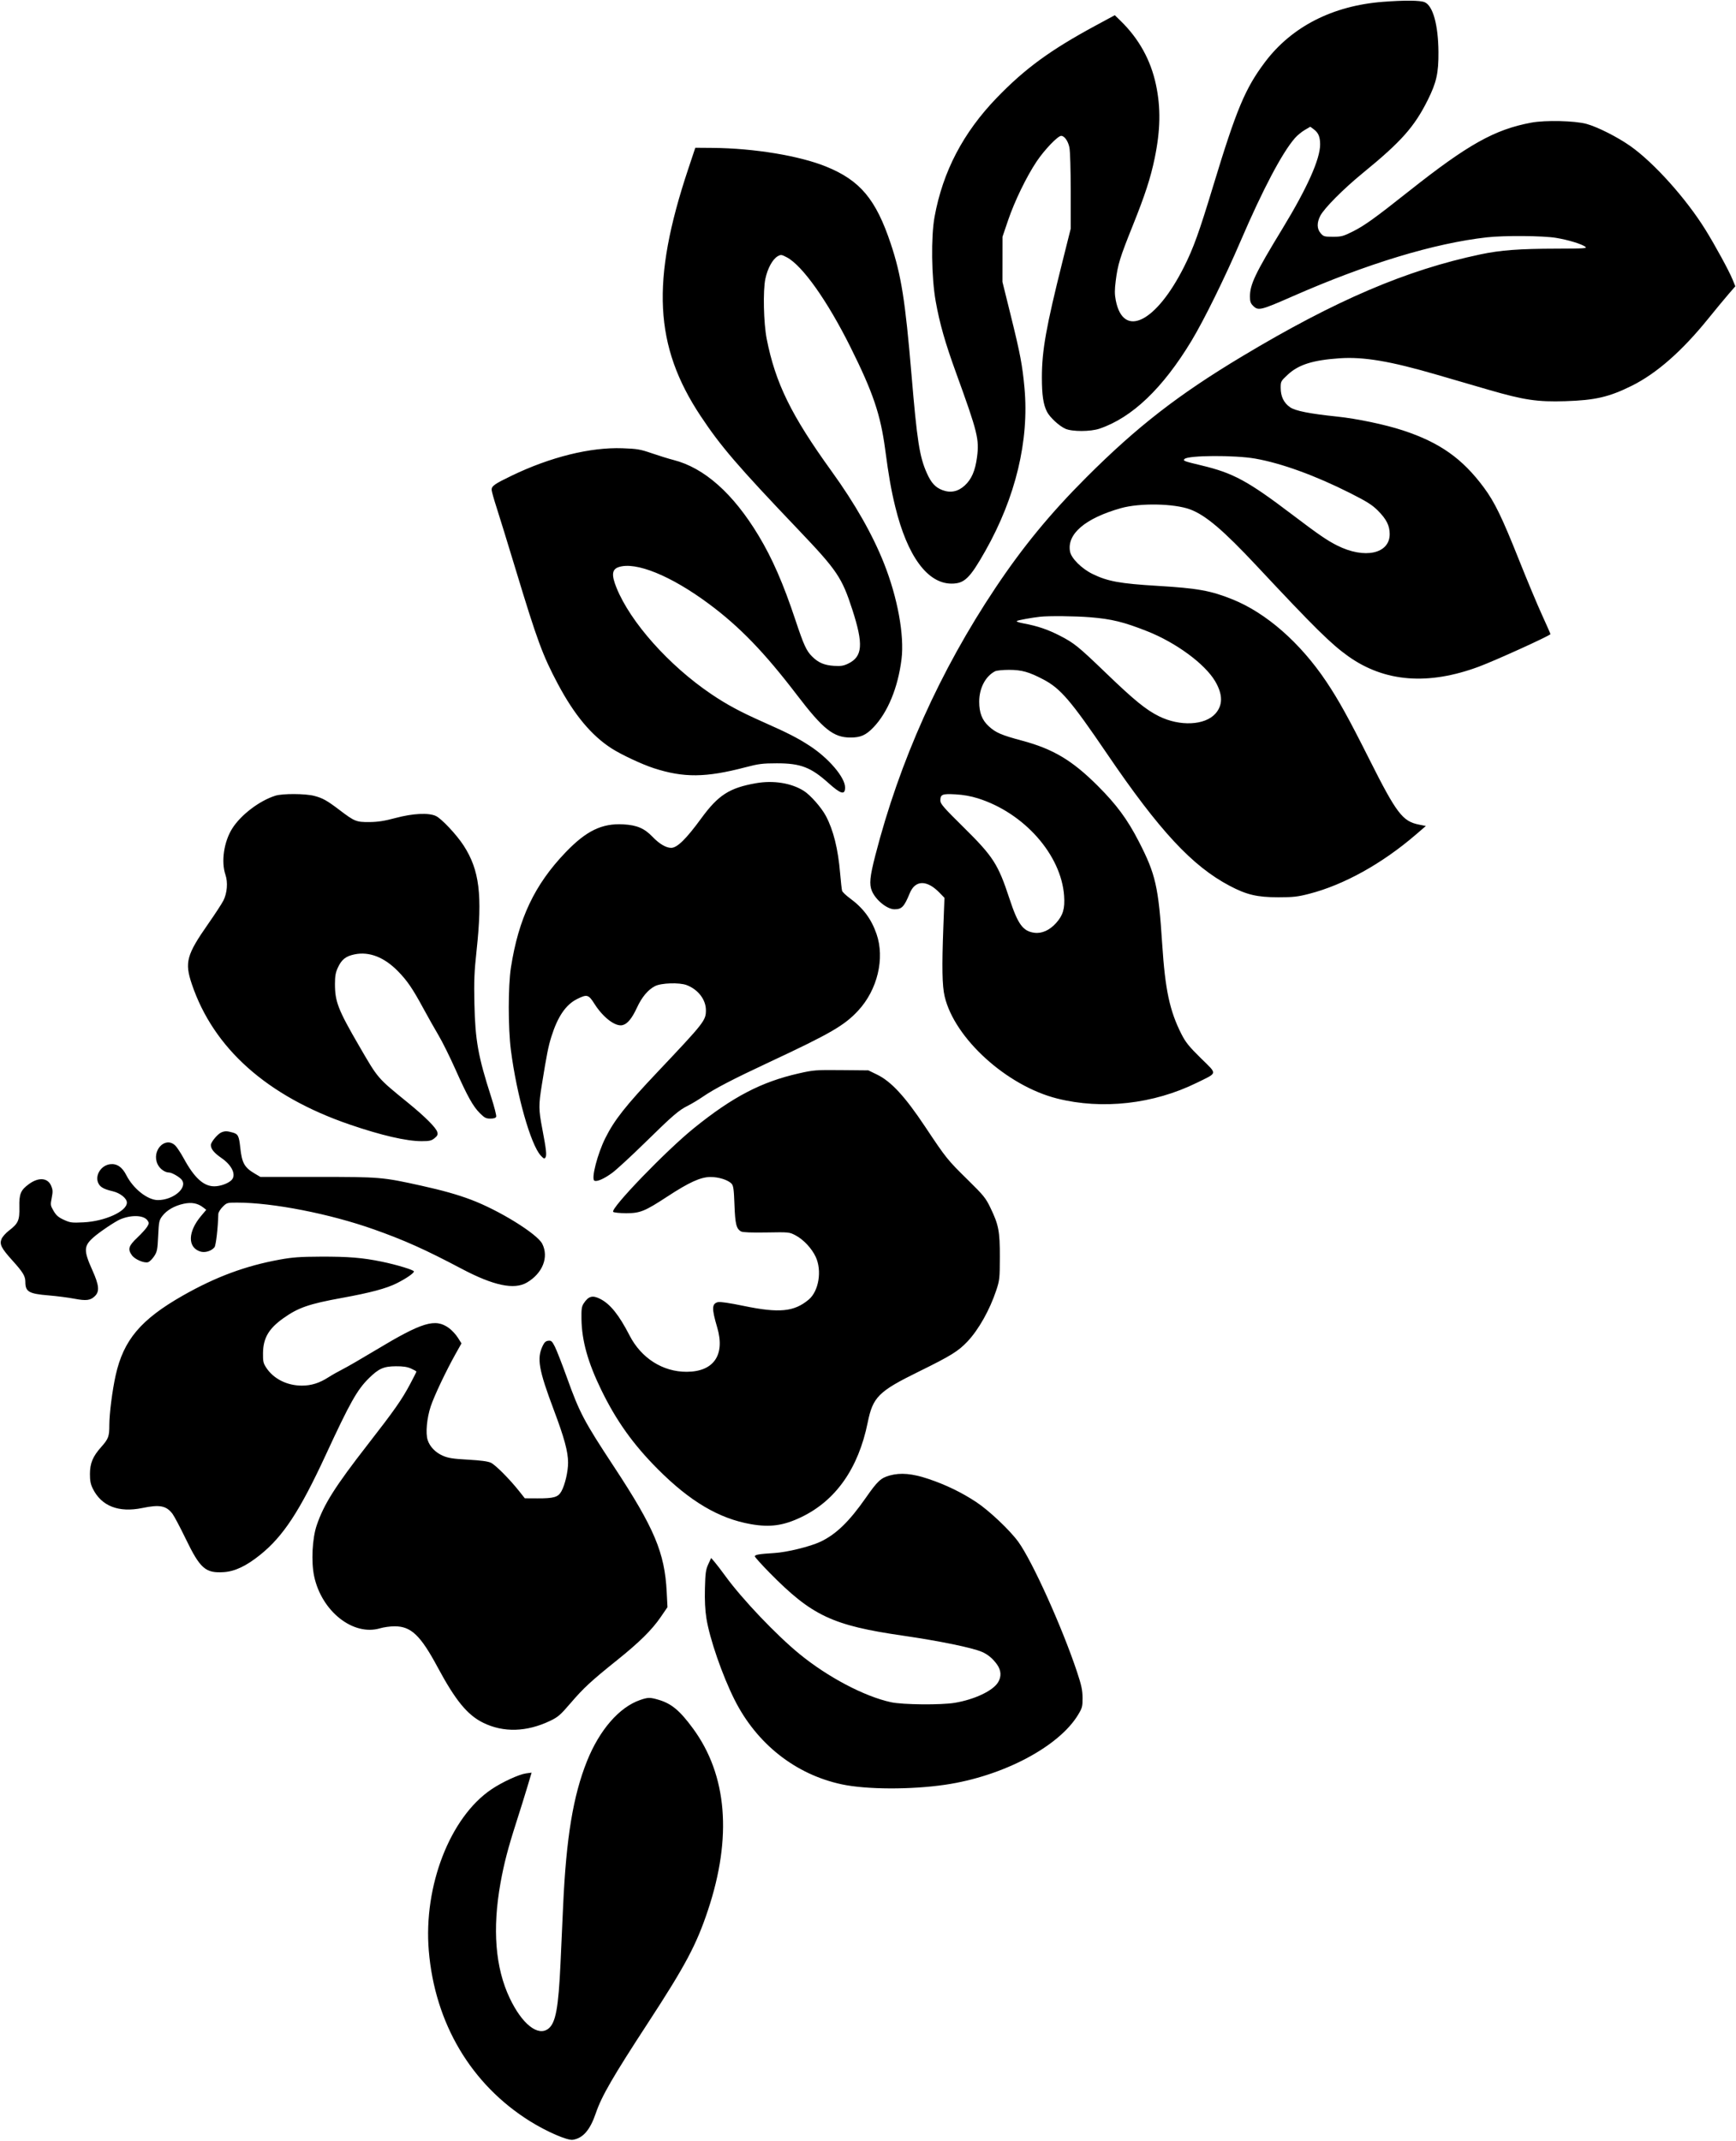 <svg width="1385" height="1708" viewBox="0 0 1385 1708" fill="none" xmlns="http://www.w3.org/2000/svg">
<path fill-rule="evenodd" clip-rule="evenodd" d="M1103.31 1.461C1063.27 4.529 1030.55 21.241 1009.26 49.49C993.408 70.528 986.436 87.199 967.838 148.532C956.663 185.387 952.122 197.989 944.683 212.785C922.273 257.359 896.153 270.223 890.183 239.626C889.237 234.778 889.225 231.297 890.131 224.126C891.802 210.895 893.416 205.656 903.767 179.873C913.523 155.575 917.95 141.971 921.19 126.349C925.833 103.957 926.158 86.01 922.253 67.628C918.049 47.839 908.609 30.823 893.894 16.507L889.401 12.135L874.062 20.419C837.987 39.903 817.708 54.722 795.224 78.033C768.411 105.831 752.241 136.749 745.618 172.878C742.682 188.898 743.111 221.348 746.511 240.378C749.684 258.137 754.005 273.31 762.759 297.431C780.018 344.983 781.378 350.475 779.457 364.83C778.016 375.599 775.103 382.313 769.717 387.278C764.355 392.22 758.355 393.464 751.852 390.98C746.194 388.819 742.944 385.262 739.419 377.374C733.603 364.357 731.648 351.8 727.199 298.878C722.23 239.77 719.022 219.505 710.672 194.476C698.822 158.954 686.264 143.95 659.147 132.917C637.87 124.259 601.534 118.259 568.763 117.992L554.724 117.878L549.056 134.878C519.299 224.134 521.908 276.013 558.963 331.878C575.09 356.191 588.435 371.712 637.139 422.805C667.877 455.05 671.713 460.738 680.011 486.378C688.979 514.091 688.225 523.81 676.673 529.403C673.001 531.18 670.859 531.521 665.43 531.19C657.652 530.716 652.845 528.665 647.884 523.705C643.31 519.131 641.258 514.637 634.575 494.564C624.923 465.572 616.151 445.471 605.255 427.378C584.939 393.644 561.869 373.153 537.166 366.902C533.623 366.006 525.999 363.649 520.224 361.664C510.786 358.422 508.394 358.01 496.574 357.59C470.989 356.683 439.115 364.577 408.241 379.469C394.539 386.078 392.224 387.7 392.224 390.695C392.224 391.799 393.99 398.142 396.149 404.79C398.308 411.439 405.254 433.978 411.584 454.878C428.543 510.869 432.916 522.735 444.934 545.378C458.172 570.317 471.916 586.809 488.083 597.151C495.788 602.08 512.254 609.785 521.484 612.782C545.486 620.574 563.034 620.409 594.724 612.095C605.198 609.347 608.377 608.944 619.724 608.933C638.663 608.913 646.924 612.069 660.97 624.691C670.865 633.582 674.233 634.464 674.215 628.159C674.192 620.164 661.11 604.804 645.926 594.944C636.231 588.649 628.596 584.749 608.585 575.867C590.482 567.832 579.682 562.008 567.224 553.564C533.568 530.751 502.927 496.328 491.845 468.878C487.755 458.748 488.182 454.286 493.414 452.462C506.993 447.728 535.302 459.237 565.724 481.86C590.131 500.01 609.857 520.428 635.785 554.378C656.742 581.82 664.949 588.349 678.514 588.368C686.621 588.38 690.849 586.501 696.873 580.211C708.285 568.292 716.426 548.517 719.241 525.878C721.611 506.813 716.111 476.754 705.242 449.378C696.112 426.38 682.128 401.81 663.408 375.878C631.223 331.292 618.646 305.637 611.687 270.378C609.204 257.797 608.626 231.798 610.621 222.408C612.402 214.025 616.43 206.68 620.497 204.4C623.021 202.984 623.531 203.047 627.779 205.3C640.209 211.889 660.09 239.946 678.497 276.878C696.526 313.052 702.509 330.709 706.226 358.72C709.027 379.822 710.992 390.982 714.263 404.357C723.863 443.609 739.974 465.578 759.159 465.578C769.421 465.578 773.723 461.415 786.122 439.488C810.293 396.739 821.181 351.345 817.329 309.378C815.669 291.298 813.929 282.106 806.446 251.878L799.762 224.878L799.782 206.878L799.802 188.878L804.177 175.99C809.421 160.539 818.903 140.979 827.061 128.783C833.243 119.542 843.939 108.378 846.611 108.378C849.197 108.378 852.06 112.384 853.169 117.557C853.776 120.388 854.224 135.201 854.224 152.456V182.435L847.78 208.157C834.563 260.919 831.236 279.594 831.229 301.079C831.224 315.076 832.34 322.642 835.263 328.423C837.531 332.909 844.934 339.776 849.907 342.008C855.346 344.45 869.94 344.423 877.224 341.959C903.204 333.169 927.733 309.742 950.584 271.896C960.537 255.41 977.28 221.408 989.739 192.378C1007.42 151.186 1023.01 121.638 1033.17 110.09C1035 108.006 1038.5 105.131 1040.94 103.701L1045.37 101.1L1048.05 103.085C1051.84 105.899 1053.19 109.082 1053.21 115.23C1053.24 126.856 1042.88 150.007 1023.17 182.378C1001.44 218.052 997.224 226.873 997.224 236.618C997.224 240.435 997.747 241.992 999.679 243.923C1003.84 248.08 1005.63 247.653 1031.22 236.411C1090.63 210.316 1144.07 194.087 1186.22 189.341C1200.1 187.779 1231.01 188.02 1241.51 189.772C1251.17 191.384 1261.88 194.648 1264.83 196.879C1266.49 198.139 1263.73 198.321 1242.22 198.369C1211.99 198.436 1197.27 199.534 1181.18 202.919C1122.13 215.346 1065.73 239.464 991.224 284.141C940.073 314.815 907.117 340.404 866.686 380.838C838.039 409.488 816.131 436.115 794.251 468.878C749.977 535.172 717.678 607.113 698.275 682.649C693.965 699.429 693.391 705.449 695.599 710.733C698.634 717.997 707.725 725.378 713.637 725.378C719.479 725.378 721.36 723.397 725.817 712.555C730.19 701.916 739.511 701.787 749.612 712.227L753.5 716.245L752.612 739.562C751.39 771.637 751.667 786.455 753.645 794.878C761.512 828.384 803.209 866.231 843.406 876.349C879.323 885.39 920.283 880.787 954.724 863.839C971.741 855.465 971.425 857.332 958.049 844.163C948.555 834.817 945.889 831.504 942.53 824.878C933.19 806.453 929.592 789.638 927.231 753.378C924.23 707.283 922.001 697.475 908.588 671.378C899.469 653.634 890.821 641.911 875.754 626.871C855.44 606.593 840.255 597.522 815.51 590.883C798.844 586.412 794.381 584.485 788.828 579.367C783.484 574.441 781.224 568.607 781.224 559.737C781.224 549.004 786.231 539.434 793.908 535.498C795.11 534.882 800.102 534.378 805.002 534.378C815.085 534.378 820.931 536.013 832.405 542.043C846.086 549.231 854.302 558.822 883.242 601.378C924.934 662.688 951.148 690.914 981.02 706.66C994.589 713.813 1002.98 715.793 1019.72 715.798C1031.77 715.802 1035.23 715.416 1044.49 713.033C1072.16 705.917 1102.72 688.951 1129.65 665.755L1137.57 658.93L1131.95 657.804C1118.97 655.203 1114.12 648.807 1092.54 605.878C1075.88 572.73 1067.82 558.175 1058.08 543.665C1037.31 512.698 1010.17 488.942 983.211 478.116C965.918 471.171 955.453 469.284 923.724 467.386C893.518 465.58 883.744 463.798 871.649 457.895C862.961 453.654 854.7 445.432 853.683 440.012C851.055 426.003 865.754 413.453 894.224 405.397C909.331 401.123 936.796 401.627 949.59 406.414C961.852 411.001 976.053 423.056 1002.5 451.328C1048.86 500.893 1061.96 513.817 1075.72 523.591C1104.7 544.164 1139.39 546.888 1179.98 531.779C1192.7 527.045 1234.42 508.13 1236.96 505.943C1237.09 505.832 1234.11 499.022 1230.35 490.809C1226.58 482.597 1218.22 462.603 1211.76 446.378C1198.38 412.767 1192.45 400.556 1183.9 389.003C1166.68 365.743 1148.62 352.989 1119.21 343.332C1105.11 338.704 1082.54 333.969 1066.72 332.326C1044.83 330.05 1033.42 327.789 1029.25 324.894C1024.26 321.438 1021.77 316.328 1021.74 309.523C1021.72 304.29 1021.85 304.05 1027.42 298.864C1036 290.882 1047.42 287.277 1068.74 285.82C1087.93 284.508 1109.21 288.103 1146.28 298.918C1158.62 302.519 1177.27 307.948 1187.72 310.982C1215.81 319.138 1226.57 320.736 1248.72 320.048C1272.59 319.307 1283.71 316.74 1301.72 307.815C1321.5 298.016 1341.81 280.224 1362.71 254.378C1368.72 246.953 1376.07 238.068 1379.05 234.633L1384.46 228.387L1382.27 222.999C1379.53 216.235 1368.43 195.868 1360.69 183.378C1345.2 158.405 1319.57 129.827 1300.72 116.532C1290.5 109.318 1274.59 101.28 1265.72 98.844C1256.44 96.293 1232.89 95.751 1221.72 97.831C1192.45 103.284 1171.18 115.19 1124.22 152.384C1096.73 174.168 1088.6 180.003 1079.3 184.661C1071.67 188.48 1070.18 188.878 1063.46 188.878C1056.58 188.878 1055.88 188.677 1053.64 186.072C1050.61 182.552 1050.5 177.722 1053.32 172.199C1056.38 166.196 1071.78 150.698 1087.22 138.083C1117.95 112.979 1128.38 101.25 1139.11 79.73C1146.05 65.808 1147.74 58.184 1147.61 41.378C1147.44 19.778 1143.19 4.516 1136.58 1.753C1132.95 0.238 1120.67 0.131 1103.31 1.461ZM1001.33 365.838C1022.23 369.482 1049.49 379.386 1077.29 393.434C1090.57 400.146 1094.79 402.809 1099.27 407.309C1106.14 414.214 1108.68 419.27 1108.71 426.055C1108.76 441.808 1088.65 446.183 1066.8 435.17C1058.62 431.041 1051.97 426.47 1030.72 410.365C995.384 383.572 983.896 377.355 958.521 371.291C944.464 367.931 943.601 367.601 945.061 366.141C948.01 363.192 985.016 362.992 1001.33 365.838ZM869.661 492.412C886.885 493.81 896.45 496.148 915.171 503.536C938.174 512.613 961.242 529.571 969.438 543.43C975.658 553.948 975.714 562.616 969.605 569.378C961.181 578.702 941.312 579.613 924.724 571.434C914.36 566.324 904.892 558.612 882.357 536.92C860.264 515.653 856.998 513.008 845.584 507.137C836.009 502.212 827.67 499.38 816.844 497.376C812.674 496.604 810.508 495.808 811.344 495.356C812.635 494.657 822.97 492.779 829.724 492.017C836.607 491.239 857.804 491.449 869.661 492.412ZM603.052 624.813C581.929 628.537 573.045 634.252 559.463 652.855C547.406 669.368 540.249 676.378 535.447 676.378C531.397 676.378 526.006 673.195 520.735 667.691C514.121 660.785 508.169 658.234 497.27 657.632C480.196 656.69 467.706 662.76 451.143 680.051C426.501 705.776 413.663 732.865 407.626 771.878C405.33 786.714 405.326 820.033 407.618 837.878C412.194 873.52 423.391 913.074 431.371 921.794C433.714 924.354 434.358 924.627 435.159 923.4C436.308 921.64 435.803 917.056 432.618 900.378C429.706 885.126 429.671 881.609 432.264 865.528C436.253 840.789 437.446 834.781 439.937 826.878C444.977 810.89 451.451 801.437 460.423 796.966C468.334 793.024 469.549 793.359 474.231 800.771C481.174 811.765 491.013 819.222 496.695 817.796C500.62 816.811 504.192 812.467 508.195 803.81C512.063 795.448 516.917 789.642 522.49 786.713C527.403 784.131 542.027 783.649 547.861 785.877C556.966 789.354 563.18 797.467 563.18 805.878C563.18 814.118 561.998 815.626 524.224 855.558C499.16 882.055 490.135 893.496 482.955 907.878C476.697 920.413 471.567 940.236 474.165 941.841C476.034 942.997 481.925 940.436 488.455 935.629C491.891 933.1 503.707 922.207 514.713 911.425C537.15 889.442 541.432 885.765 549.031 881.95C551.95 880.485 557.204 877.325 560.706 874.927C570.068 868.517 584.539 860.988 613.724 847.342C662.703 824.442 673.694 818.069 684.684 806.198C700.071 789.579 706.043 764.575 699.29 745.042C695.154 733.079 688.652 724.369 678.049 716.59C674.928 714.299 672.133 711.627 671.837 710.652C671.542 709.676 670.837 703.412 670.271 696.732C668.608 677.131 664.915 662.268 658.889 650.917C655.319 644.193 646.527 634.22 641.243 630.901C631.26 624.63 616.989 622.355 603.052 624.813ZM219.695 634.774C207.065 638.731 192.201 650.019 185.32 660.878C178.643 671.416 176.286 687.335 179.853 697.804C181.928 703.892 181.25 712.429 178.213 718.45C176.984 720.886 171.539 729.231 166.111 736.996C148.827 761.722 147.19 767.746 153.041 785.068C170.377 836.386 213.118 874.453 278.724 897.007C303.984 905.691 324.215 910.381 336.381 910.373C342.559 910.369 344.184 910 346.626 908.046C348.956 906.182 349.4 905.215 348.88 903.142C348.025 899.739 339.286 890.974 325.719 879.916C300.763 859.574 301.911 860.906 286.497 834.378C269.752 805.558 267.217 799.048 267.234 784.918C267.241 778.577 267.743 775.805 269.608 771.799C272.591 765.393 275.886 762.797 282.878 761.346C294.528 758.927 306.516 763.583 317.489 774.787C324.911 782.366 329.084 788.473 337.709 804.378C341.437 811.253 346.935 821.001 349.927 826.041C352.919 831.08 358.904 843.133 363.228 852.824C373.049 874.837 377.344 882.551 382.842 888.049C386.525 891.732 387.777 892.378 391.229 892.378C393.925 892.378 395.481 891.871 395.866 890.869C396.184 890.039 394.382 882.951 391.86 875.119C381.451 842.788 379.146 829.987 378.492 800.878C378.081 782.572 378.369 775.435 380.21 758.378C384.996 714.039 382.542 694.086 369.9 674.544C364.313 665.908 352.323 653.127 347.788 650.976C342.021 648.239 329.391 648.856 315.582 652.55C306.671 654.933 301.487 655.741 294.724 655.8C284.352 655.89 282.888 655.307 271.224 646.448C260.836 638.558 257.507 636.687 250.706 634.915C243.551 633.052 225.456 632.969 219.695 634.774ZM780.224 636.887C817.067 648.511 846.614 681.917 848.953 714.591C849.685 724.825 848.112 730.174 842.551 736.359C837.341 742.154 831.178 744.903 825.194 744.101C816.095 742.88 812.109 737.411 805.352 716.881C796.265 689.273 792.437 683.331 768.567 659.78C753.006 644.427 750.224 641.234 750.224 638.73C750.224 633.712 751.655 633.111 762.224 633.687C768.52 634.03 774.591 635.11 780.224 636.887ZM637.224 856.316C607.32 863.111 584.623 874.954 553.724 899.888C531.392 917.909 486.698 964.252 489.219 966.773C489.79 967.344 494.412 967.821 499.491 967.834C510.674 967.861 514.33 966.382 532.57 954.45C549.789 943.186 558.904 939.037 566.617 938.954C573.322 938.882 580.925 941.286 583.703 944.355C585.113 945.913 585.525 948.961 585.959 961.069C586.514 976.553 587.468 980.368 591.295 982.416C592.634 983.133 599.65 983.403 611.535 983.196C629.584 982.88 629.763 982.898 634.764 985.539C641.052 988.857 647.622 995.889 650.786 1002.68C655.901 1013.67 653.24 1029.98 645.233 1036.72C633.58 1046.52 621.666 1047.68 593.223 1041.77C582.292 1039.5 574.49 1038.35 572.835 1038.76C567.845 1040.01 567.719 1043.8 572.164 1058.86C578.666 1080.88 569.504 1094.27 547.868 1094.35C528.794 1094.43 511.6 1083.5 502.281 1065.38C493.908 1049.09 486.941 1040.38 479.014 1036.29C472.756 1033.06 469.497 1033.92 465.659 1039.82C464.077 1042.25 463.772 1044.42 463.9 1052.32C464.181 1069.61 469.018 1086.89 479.727 1108.88C491.673 1133.4 505.135 1152.26 524.724 1171.93C550.484 1197.78 573.577 1211.44 599.105 1215.91C614.395 1218.59 625.053 1217.1 639.224 1210.31C666.791 1197.1 684.817 1171.46 692.247 1134.89C696.409 1114.41 700.795 1110.03 733.076 1094.16C758.673 1081.57 764.542 1077.94 771.894 1070.15C780.773 1060.74 789.619 1045 794.812 1029.38C797.483 1021.34 797.64 1019.9 797.681 1002.88C797.73 982.208 796.763 977.16 790.111 963.378C786.415 955.721 784.646 953.539 772.267 941.378C755.76 925.161 755.007 924.225 738.121 898.878C721.995 874.674 711.002 862.754 699.75 857.274L692.777 853.878L671.25 853.677C650.815 853.486 649.09 853.62 637.224 856.316ZM176.669 903.337C173.706 904.537 168.224 911.101 168.224 913.448C168.224 916.603 170.806 919.758 176.724 923.834C185.377 929.793 188.807 937.731 184.437 941.685C181.534 944.312 175.599 946.378 170.952 946.378C162.444 946.378 155.04 939.624 146.633 924.198C144.139 919.622 140.977 914.865 139.606 913.628C131.51 906.322 120.698 918.144 125.746 928.783C127.494 932.467 131.538 935.375 134.924 935.382C137.085 935.386 143.228 938.916 144.974 941.156C149.918 947.501 138.298 957.396 125.936 957.369C117.713 957.35 106.244 948.272 100.751 937.432C97.49 930.997 93.189 928.094 87.876 928.744C80.779 929.611 75.73 937.357 78.268 943.484C79.691 946.919 82.562 948.601 89.975 950.344C95.915 951.74 101.224 956.004 101.224 959.379C101.224 966.341 83.757 974.284 66.589 975.13C57.29 975.589 55.999 975.422 50.941 973.106C46.646 971.14 44.839 969.577 42.764 966.037C40.227 961.708 40.156 961.214 41.255 955.625C42.22 950.723 42.155 949.15 40.865 946.062C38.145 939.551 30.916 938.921 23.186 944.52C16.499 949.364 15.206 952.443 15.446 962.944C15.688 973.519 14.57 976.043 7.124 981.728C4.594 983.66 1.938 986.654 1.223 988.381C-0.53 992.614 1.029 995.726 9.741 1005.38C18.323 1014.89 20.216 1017.99 20.22 1022.55C20.228 1030.54 22.916 1032.1 39.002 1033.43C45.449 1033.97 54.58 1035.15 59.292 1036.05C68.857 1037.88 72.263 1037.43 75.81 1033.88C79.53 1030.16 79.026 1025.18 73.741 1013.42C66.619 997.57 66.732 994.058 74.581 987.088C79.354 982.85 91.931 974.398 95.984 972.705C104.901 968.979 114.708 969.376 117.654 973.581C118.983 975.48 118.961 976.014 117.449 978.574C116.518 980.151 112.936 984.112 109.49 987.375C102.543 993.954 101.765 996.52 105.237 1001.4C107.59 1004.7 115.063 1007.88 118.165 1006.9C119.34 1006.52 121.494 1004.42 122.952 1002.21C125.345 998.596 125.66 997.013 126.184 985.938C126.724 974.527 126.957 973.416 129.528 970.046C133.057 965.419 139.178 961.904 146.472 960.313C152.853 958.923 157.738 959.841 162.137 963.258L164.55 965.133L160.446 970.005C149.862 982.574 149.514 995.008 159.654 998.355C163.435 999.603 168.539 998.117 171.107 995.02C172.279 993.606 173.894 979.626 174.166 968.528C174.198 967.235 175.754 964.648 177.624 962.778C180.933 959.469 181.242 959.378 189.152 959.378C217.644 959.378 263.247 968.31 298.362 980.768C322.858 989.459 339.383 996.877 368.224 1012.13C393.762 1025.63 410.225 1029.11 420.375 1023.14C432.899 1015.78 437.993 1002.95 432.632 992.276C428.649 984.342 398.21 965.495 375.724 957.041C364.85 952.952 353.178 949.662 336.262 945.916C305.127 939.023 303.418 938.878 253.224 938.878H207.724L203.224 936.223C194.975 931.357 192.99 927.775 191.669 915.378C190.685 906.143 189.925 904.666 185.522 903.444C181.1 902.216 179.485 902.196 176.669 903.337ZM223.224 1004.84C195.879 1009.8 172.102 1018.63 145.916 1033.52C112.284 1052.66 98.556 1068.95 92.262 1097.21C89.604 1109.14 87.224 1127.88 87.224 1136.86C87.224 1146.01 86.544 1147.83 80.648 1154.46C74.022 1161.92 71.784 1167.31 71.754 1175.88C71.735 1181.18 72.282 1184 74.006 1187.51C80.906 1201.52 94.679 1206.91 113.611 1203C127.437 1200.14 132.656 1201.15 137.6 1207.63C138.963 1209.42 143.747 1218.45 148.229 1227.71C159.719 1251.43 163.963 1255.12 178.611 1254.16C187.459 1253.57 196.533 1249.25 207.58 1240.37C226.037 1225.52 239.136 1205.52 260.117 1160.18C279.257 1118.81 284.957 1108.69 294.309 1099.48C302.163 1091.75 306.063 1090.02 315.741 1089.94C321.576 1089.9 324.911 1090.4 327.991 1091.78C330.319 1092.83 332.224 1093.91 332.224 1094.2C332.224 1094.48 329.926 1099.02 327.117 1104.3C320.523 1116.67 314.703 1124.97 293.546 1152.17C267.237 1185.99 258.376 1200.01 252.654 1216.88C249.118 1227.3 248.184 1245.85 250.615 1257.38C256.521 1285.39 281.742 1305.35 303.185 1298.98C306.156 1298.1 311.379 1297.38 314.791 1297.38C327.946 1297.38 335.442 1304.5 349.151 1330.04C363.37 1356.53 372.903 1368.15 385.5 1374.34C401.658 1382.27 420.186 1381.75 438.868 1372.82C445.183 1369.8 447.078 1368.16 455.205 1358.68C465.6 1346.56 471.585 1341.03 492.204 1324.49C510.08 1310.15 520.113 1300.25 527.126 1290L532.52 1282.12L531.904 1269.97C530.315 1238.63 522.077 1219.08 489.755 1169.96C465.851 1133.63 462.444 1127.18 452.366 1099.14C448.464 1088.29 444.114 1077.12 442.7 1074.33C440.457 1069.9 439.782 1069.29 437.428 1069.57C435.404 1069.8 434.266 1070.86 432.886 1073.8C428.204 1083.78 429.768 1092.68 441.851 1124.83C450.257 1147.19 453.207 1158.09 453.217 1166.81C453.225 1173.92 450.782 1184.45 447.922 1189.63C445.296 1194.39 441.966 1195.38 428.724 1195.33L418.724 1195.28L414.224 1189.61C406.64 1180.04 395.323 1168.65 391.672 1166.92C389.283 1165.79 383.622 1165.02 373.447 1164.45C361.607 1163.8 357.65 1163.19 353.448 1161.38C347.446 1158.8 342.986 1154.22 341.198 1148.8C339.413 1143.39 340.514 1131.35 343.66 1121.88C346.447 1113.49 355.918 1093.52 363.629 1079.78L368.172 1071.69L365.246 1067.07C363.637 1064.54 360.445 1061.1 358.154 1059.44C347.244 1051.54 336.987 1054.63 299.724 1077.07C288.724 1083.69 276.905 1090.53 273.459 1092.26C270.014 1094 264.832 1096.93 261.944 1098.78C254.785 1103.36 248.34 1105.38 240.871 1105.38C229.054 1105.38 218.326 1100.02 212.497 1091.21C210.065 1087.54 209.75 1086.15 209.831 1079.46C209.975 1067.52 214.324 1060 225.878 1051.74C237.85 1043.18 246.427 1040.2 272.875 1035.4C295.535 1031.28 308.316 1027.86 316.589 1023.69C324.126 1019.9 330.224 1015.7 330.224 1014.3C330.224 1013.12 316.59 1008.97 304.511 1006.48C289.286 1003.34 277.898 1002.4 255.724 1002.49C239.516 1002.55 233.354 1003 223.224 1004.84ZM709.876 1177.05C702.821 1178.97 700.031 1181.57 690.842 1194.75C677.521 1213.85 667.043 1224.01 654.554 1229.92C646.355 1233.79 627.859 1238.33 617.724 1238.94C605.662 1239.67 602.224 1240.26 602.224 1241.58C602.224 1242.19 607.512 1248.07 613.974 1254.64C647.756 1288.98 664.076 1296.68 720.352 1304.84C749.254 1309.03 775.244 1314.35 783.224 1317.72C788.003 1319.74 791.891 1322.94 795.332 1327.69C798.788 1332.46 799.106 1337.42 796.255 1342.09C792.131 1348.86 777.426 1355.81 761.724 1358.42C750.727 1360.25 720.264 1359.97 710.93 1357.96C689.718 1353.38 660.453 1337.97 637.816 1319.45C619.321 1304.31 592.148 1275.75 578.844 1257.47C575.478 1252.84 571.516 1247.67 570.039 1245.97L567.355 1242.88L565.06 1247.88C563.085 1252.18 562.714 1254.87 562.401 1267.11C562.154 1276.78 562.536 1284.47 563.594 1291.11C566.176 1307.32 576.245 1336.44 585.977 1355.86C603.668 1391.16 634.698 1415.63 671.724 1423.49C691.388 1427.66 726.825 1427.79 754.091 1423.78C800.099 1417.03 844.885 1393.4 860.224 1367.8C863.42 1362.46 863.719 1361.3 863.671 1354.42C863.628 1348.29 862.807 1344.44 859.301 1333.88C847.529 1298.43 823.56 1245.33 812.397 1229.96C805.651 1220.68 789.174 1205.1 778.918 1198.31C767.333 1190.64 754.455 1184.4 740.687 1179.8C727.848 1175.5 718.569 1174.67 709.876 1177.05ZM510.637 1356.2C494.004 1361.95 478.255 1380.1 468.291 1405C457.246 1432.59 451.729 1466.05 449.266 1520.38C448.68 1533.3 447.743 1553.86 447.185 1566.05C445.544 1601.88 443.348 1613.78 437.526 1618.36C429.257 1624.86 416.492 1614.77 406.614 1593.92C395.162 1569.74 392.707 1538.88 399.31 1502.11C402.067 1486.76 405.33 1474.22 411.825 1454.01C414.853 1444.59 418.856 1431.76 420.721 1425.5L424.111 1414.12L419.58 1414.74C414 1415.51 400.646 1421.67 392.105 1427.42C359.089 1449.66 337.775 1504.56 342.099 1556.22C346.945 1614.12 375.828 1662.8 422.724 1692.14C436.146 1700.53 452.717 1707.72 457.033 1707.02C465.188 1705.7 470.78 1699.21 475.374 1685.73C479.977 1672.22 488.869 1656.84 516.943 1613.81C546.86 1567.95 555.595 1551.54 564.81 1523.88C584.223 1465.6 580.148 1416.07 552.882 1378.91C542.319 1364.52 535.695 1359.01 525.292 1355.97C518.524 1353.99 516.971 1354.01 510.637 1356.2Z" fill="black"/>
</svg>
